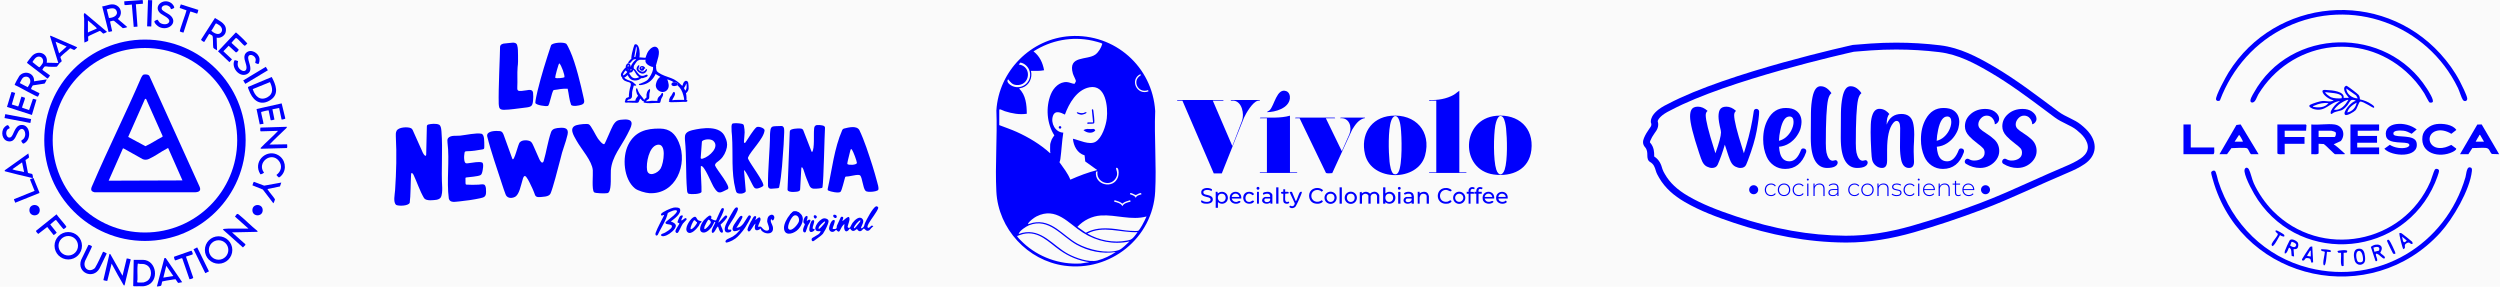 <?xml version="1.0" encoding="UTF-8"?>
<svg id="Layer_1" xmlns="http://www.w3.org/2000/svg" version="1.1" viewBox="0 0 336 38.508">
  <!-- Generator: Adobe Illustrator 29.0.0, SVG Export Plug-In . SVG Version: 2.1.0 Build 186)  -->
  <defs>
    <style>
      .st0 {
        fill: #0000fd;
      }

      .st1 {
        fill: #fafafa;
      }
    </style>
  </defs>
  <rect class="st1" x="-26.938" y="-318.462" width="390" height="844"/>
  <g>
    <g>
      <path class="st0" d="M11.017,33.029c0,1.018-.826,1.844-1.844,1.844s-1.844-.826-1.844-1.844.826-1.844,1.844-1.844,1.844.826,1.844,1.844ZM10.483,33.029c0-.723-.586-1.31-1.31-1.31s-1.31.586-1.31,1.31.586,1.31,1.31,1.31,1.31-.586,1.31-1.31Z"/>
      <path class="st0" d="M17.97,34.922h1.213c1.9,0,2.306,2.969.444,3.484-.383.106-.582.068-.949.062-.196-.003-.517.034-.689.002-.041-.008-.073-.013-.086-.06l.068-3.487ZM18.495,37.963c.105.033.635,0,.796,0,.072,0,.385-.139.464-.187.723-.441.72-1.711-.023-2.136-.364-.208-.593-.159-.984-.174-.087-.003-.22-.097-.236.017-.091.673-.013,1.418-.034,2.102-.003.083-.096.344.017.379Z"/>
      <path class="st0" d="M17.03,34.742c.032-.031.539.093.543.129l-.834,3.49-.109-.017c-.572-.95-1.101-1.936-1.628-2.914l-.58,2.315c-.032.031-.494-.063-.527-.106l.818-3.512.109.017,1.646,2.914.562-2.315Z"/>
      <g>
        <path class="st0" d="M31.224,33.599c0,1.019-.826,1.844-1.844,1.844s-1.844-.826-1.844-1.844.826-1.844,1.844-1.844,1.844.826,1.844,1.844ZM30.687,33.598c0-.723-.586-1.309-1.309-1.309s-1.309.586-1.309,1.309.586,1.309,1.309,1.309,1.309-.586,1.309-1.309Z"/>
        <path class="st0" d="M34.621,31.158l-3.439.073,1.793,1.593v.107s-.325.325-.325.325l-2.698-2.406c.053-.065.118-.082.198-.091.634-.073,1.565-.018,2.243-.037.332-.009.665.01.997.001l-1.81-1.611c.216-.237.219-.515.543-.253.84.68,1.611,1.497,2.463,2.17l.034.129Z"/>
      </g>
      <path class="st0" d="M22.27,34.677l2.215,3.249c-.108-.004-.474.122-.545.09-.066-.03-.313-.48-.349-.489-.201.01-.398.054-.596.085-.154.024-1.132.177-1.18.213-.06.045-.087.491-.17.572-.048.047-.538.128-.561.108l1.009-3.815.178-.013ZM23.291,37.094l-.941-1.375-.398,1.592,1.339-.217Z"/>
      <path class="st0" d="M13.847,33.839c.048-.034.498.2.5.232l-.967,1.998c-.845,1.553-3.104.577-2.475-1.135l.984-2.022c.059-.037.453.135.468.189.03.104-.804,1.677-.908,1.942-.393.996.533,1.679,1.309.983.42-.694.738-1.454,1.09-2.187Z"/>
      <g>
        <path class="st0" d="M36.214,19.431l2.373-.038c.014.102.061.47-.044.504l-3.489.097-.03-.104c.755-.792,1.601-1.502,2.348-2.304l-2.33.067c-.105-.035-.058-.402-.043-.504l3.551-.108-.018.13c-.77.755-1.575,1.479-2.318,2.26Z"/>
        <path class="st0" d="M37.845,16.062l-.329-1.554-.904.182.274,1.376c-.103.025-.448.157-.511.071l-.271-1.304c-.035-.036-.95.185-.993.213-.075.05.317,1.396.305,1.596l-.505.07-.433-2.056,3.376-.761.491,2.01c.006.11-.477.178-.503.157Z"/>
      </g>
      <path class="st0" d="M4.432,23.919c-.038-.009-.098.003-.152-.009-1.214-.274-2.431-.583-3.632-.894l-.018-.123,3.187-2.268c-.012.16.119.405.067.555-.022.064-.382.259-.46.32l.327,1.706c.061.117.501.1.59.206.048.058.106.423.091.506.023.006.051,0,.072.018l.791,1.928-.01.082-3.242,1.302c-.002-.101-.216-.427-.147-.488l2.753-1.105-.61-1.509c-.007-.119.35-.131.393-.228ZM3.238,23.123l-.271-1.302-1.285.905c.005.053.053.057.092.071.435.153,1.013.192,1.464.327Z"/>
      <path class="st0" d="M6.35,30.507l-1.212.934c-.027,0-.359-.353-.29-.427l2.749-2.208c.136.241,1.325,1.548,1.325,1.684,0,.046-.313.296-.352.302-.105.016-.872-1.044-1.004-1.192-.02-.021-.045-.035-.075-.035-.065,0-.637.518-.739.604l.864,1.085c.01.053-.363.345-.409.336l-.856-1.083Z"/>
      <g>
        <path class="st0" d="M34.988,23.407c-.015-.01-.15-.279-.168-.321-.659-1.596,1.121-3.098,2.589-2.227.932.553,1.18,1.841.468,2.679-.066.078-.306.331-.408.305-.04-.01-.319-.294-.312-.335.621-.454.828-1.221.338-1.866-1.027-1.351-3.042.216-2.006,1.569-.086.075-.406.256-.501.196Z"/>
        <path class="st0" d="M37.806,24.535l-.181.524-1.665.345c-.016.055.018.061.036.09.268.431.683.845.957,1.284.015.051-.177.543-.215.543l-1.411-1.846-1.397-.564c.015-.084.13-.466.2-.476l1.376.517,2.299-.416Z"/>
      </g>
      <path class="st0" d="M24.992,34.488l.972,2.814c.06.137-.476.244-.499.224l-.961-2.785-.042-.033c-.11-.037-.755.289-.932.29-.027-.006-.224-.482-.106-.503l2.281-.797c.099-.006.226.444.213.466-.042.07-.792.275-.926.325Z"/>
      <rect class="st0" x="26.771" y="33.189" width=".552" height="3.586" transform="translate(-12.649 15.501) rotate(-26.151)"/>
      <g>
        <g>
          <path class="st0" d="M29.119,5.062l.053,1.701c-.12-.088-.465-.229-.508-.36-.068-.278.009-1.448-.125-1.613-.026-.032-.407-.251-.431-.233l-.658,1.082c-.036.025-.429-.214-.431-.305l1.868-2.912c.738.459,1.667.816,1.446,1.882-.103.498-.725.888-1.214.758ZM29.015,3.148c-.055.032-.503.879-.613.991.307.272.882.632,1.257.286.323-.299.182-.745-.123-.992-.065-.053-.471-.314-.52-.285Z"/>
          <path class="st0" d="M31.678,4.378c.036-.01.052-.001.082.013.022.01.309.277.363.326.386.351.776.725,1.119,1.118-.082.073-.267.336-.37.309-.27-.155-.885-.952-1.113-1.029-.081-.027-.141.068-.198.128-.06.063-.455.486-.449.52l.941.871c.123.104-.263.435-.339.415l-.98-.898-.71.739,1.155,1.091-.341.374-1.536-1.461,2.376-2.516Z"/>
        </g>
        <g>
          <path class="st0" d="M31.513,8.108c.079-.05.389.066.487.102-.03.177-.073.301-.057.49.07.812,1.285,1.283,1.184.264-.058-.58-.573-1.325-.058-1.852.611-.626,1.725-.002,1.806.793.013.132-.01.71-.191.7-.051-.003-.373-.122-.385-.162-.012-.038.087-.302.067-.463-.078-.614-1.065-.889-1.01-.149.048.651.76,1.717-.204,2.149-1.014.455-2.114-.93-1.637-1.872Z"/>
          <g>
            <path class="st0" d="M33.323,11.69l3.195-1.342c.546,1.02,1.05,2.282-.14,3.075-1.181.788-2.18.29-2.74-.881-.055-.115-.355-.789-.315-.852ZM36.284,11.035l-2.315.94c.283.921.974,1.647,1.979,1.092.849-.469.689-1.286.335-2.032Z"/>
            <rect class="st0" x="32.574" y="9.856" width="3.542" height=".54" transform="translate(-.304 19.158) rotate(-31.038)"/>
          </g>
        </g>
      </g>
      <g>
        <g>
          <path class="st0" d="M14.788,2.894l.286,1.299-.454.101-.034-.026-.851-3.403c.686-.081,1.278-.502,1.952-.125.695.389.749,1.305.148,1.807l1.266,1.085c-.013.056-.498.157-.589.158l-1.186-.989c-.166-.068-.369.067-.539.092ZM14.643,2.417c.518-.008,1.301-.318,1.018-.963-.234-.534-.884-.306-1.31-.192l.292,1.155Z"/>
          <path class="st0" d="M11.346,5.714c-.085-1.06-.012-2.138-.035-3.205-.003-.145-.143-.743.089-.742l2.985,2.517c0,.031-.449.235-.489.235-.095-.002-.357-.37-.502-.362-.187.115-1.501.646-1.536.748-.047.137.043.483-.023.592-.014.023-.469.234-.489.217ZM11.817,2.746v1.629c.118-.112,1.195-.495,1.195-.561,0-.091-1.061-.925-1.195-1.067Z"/>
        </g>
        <path class="st0" d="M23.394,1.076c-.008.013-.252.123-.283.133-.203.061-.127-.029-.204-.16-.335-.569-1.316-.385-1.164.186.064.24.86.594,1.094.788,1.19.981-.193,2.209-1.428,1.609-.217-.105-.71-.529-.655-.791.005-.021.368-.198.39-.2.057-.005.221.309.32.393.284.242.928.34,1.191.034.456-.53-.721-.973-1.026-1.213-1.187-.933.298-2.228,1.399-1.435.137.099.474.484.366.655Z"/>
        <path class="st0" d="M26.658,1.334c.018.02-.125.496-.166.504-.145-.021-.849-.328-.922-.273l-.904,2.807c-.031.027-.464-.105-.49-.142-.086-.122.84-2.497.891-2.84l-.902-.314c-.039-.055.103-.408.14-.488l2.354.745Z"/>
        <path class="st0" d="M19.16,0c.071.157.033.335.042.502l-.941.072.218,3.004-.507.036-.253-3.004c-.323.031-.648.087-.973.069-.05-.163-.043-.334-.04-.503l2.456-.176Z"/>
        <rect class="st0" x="18.348" y="1.505" width="3.529" height=".561" transform="translate(17.65 21.826) rotate(-88.068)"/>
      </g>
      <circle class="st0" cx="4.647" cy="28.247" r=".695"/>
      <circle class="st0" cx="34.613" cy="28.247" r=".693"/>
      <g>
        <path class="st0" d="M33.015,18.85c0,7.473-6.059,13.532-13.533,13.532s-13.533-6.058-13.533-13.532,6.059-13.532,13.533-13.532,13.533,6.058,13.533,13.532ZM31.88,18.85c0-6.847-5.551-12.398-12.399-12.398s-12.399,5.551-12.399,12.398,5.551,12.398,12.399,12.398,12.399-5.551,12.399-12.398Z"/>
        <path class="st0" d="M19.299,10.028c.206-.061.69-.038.791.207l6.73,14.843c.228.525-.03.726-.541.761h-13.577c-.726-.151-.396-.663-.204-1.112,2.06-4.805,4.412-9.493,6.479-14.297.038-.109.216-.371.321-.403ZM19.63,13.284l-.143.017-2.244,5.063.007.049,2.297,1.235c.773-.352,1.48-.845,2.235-1.236l.091-.089-2.244-5.038ZM22.603,19.902c-.066-.004-.115.039-.168.067-.79.41-1.647,1.052-2.436,1.401-.261.115-.524.129-.794.031l-2.576-1.442-.105-.018-1.92,4.342,9.918-.036-1.919-4.343Z"/>
      </g>
      <g>
        <path class="st0" d="M2.042,12.483l-.454,1.556.855.273c.076-.059.332-1.082.425-1.278.022-.046-.016-.049.055-.04.03.004.385.123.402.135.029.02.023.026.025.058.013.198-.428,1.234-.387,1.287l.945.319.506-1.479c.073-.093.367.091.488.074l-.615,2.062-3.35-1.084.602-1.99c.178-.028.329.095.503.107Z"/>
        <path class="st0" d="M2.832,16.799c1.171-.111,1.42,1.657.623,2.325-.374.313-.397.177-.612-.187.094-.129.264-.184.374-.34.5-.709-.156-1.848-.747-.928-.266.414-.451,1.244-1.028,1.325-.952.133-1.367-.893-1.01-1.662.082-.177.44-.559.644-.502.069.019.253.353.227.394-.028.044-.18.082-.236.127-.461.369-.182,1.335.345,1.105.453-.197.503-1.571,1.419-1.658Z"/>
        <rect class="st0" x="2.127" y="14.166" width=".535" height="3.537" transform="translate(-13.706 15.295) rotate(-79.178)"/>
        <g>
          <path class="st0" d="M4.577,10.926l1.701-.253c.023.021-.232.53-.29.56l-1.536.238c-.101.006-.299.462-.271.502l1.117.549c.028.039-.176.465-.202.471-.181.039-2.733-1.443-3.129-1.581-.012-.075.544-1.102.636-1.209.695-.818,2.06-.403,1.973.724ZM3.337,10.319c-.376.079-.506.557-.674.843l1.061.558c.033-.008.305-.512.323-.583.122-.5-.17-.93-.709-.817Z"/>
          <path class="st0" d="M5.704,9.401l1.008.73c.027.04-.28.441-.338.43l-2.684-2.06c-.043-.03-.064-.066-.05-.12.014-.051.57-.755.648-.839.839-.905,2.235-.362,1.99.886l1.556.036-1.109-3.602.059-.073,3.583,1.558c.012.056-.334.363-.386.373-.064.013-.497-.256-.556-.23-.375.358-.807.669-1.177,1.031-.044.043-.121.098-.124.162-.006.113.199.463.16.564-.015.038-.227.182-.289.251-.073.082-.29.427-.343.453-.09.044-.899.023-1.07.019-.167-.004-.4-.083-.571-.031-.059.018-.344.399-.309.459ZM8.957,6.257l-1.484-.652.471,1.556,1.013-.904ZM5.183,7.605c-.389.024-.63.436-.821.729.121.093.847.711.92.711.075,0,.406-.445.447-.532.199-.421-.051-.938-.546-.908Z"/>
        </g>
      </g>
    </g>
    <g>
      <circle class="st0" cx="169.074" cy="25.308" r=".193"/>
      <path class="st0" d="M179.439,15.892h-1.248l2.151,4.429,1.024-2.31c.383-.965-.042-2.231-1.238-2.119-.003-.028.057-.086.065-.086h3.249c.021.133-.036.067-.105.086-.779.213-1.201.888-1.607,1.535l-2.676,5.839c-.183.014-.753.085-.856-.048l-3.533-7.327h-.602c-.003-.028.057-.086.065-.086h5.25c.007,0,.068.058.065.086Z"/>
      <g>
        <path class="st0" d="M164.422,13.441v.086h-1.42l2.624,6.105,1.304-3.406c.322-.895.005-2.557-1.109-2.7-.114-.015-.439.071-.409-.086h3.916c.033.141-.183.072-.302.106-.695.197-1.537,1.627-1.826,2.26l-2.991,7.502-1.081-.006-4.212-9.777h-.667c-.007,0-.068-.058-.065-.086h6.239Z"/>
        <g>
          <path class="st0" d="M173.372,15.548v7.61h.99c.003.028-.057.086-.065.086h-4.97v-.086h.947v-7.267h-.947l.064-.086c1.33-.025,2.689.108,3.981-.258Z"/>
          <path class="st0" d="M170.274,15.074c.082-.124.259-.155.365-.258.634-.608.958-3.031,2.229-2.57.394.143.538.607.493.99-.155,1.318-1.965,1.836-3.087,1.838Z"/>
        </g>
      </g>
      <path class="st0" d="M196.134,12.194v10.964h.947v.086h-4.97c-.008,0-.068-.058-.065-.086h.99v-9.631h-.925c-.007,0-.068-.058-.065-.086,1.172.045,2.363-.135,3.385-.724l.703-.523Z"/>
      <path class="st0" d="M201.117,15.561c2.926-.257,5.051,1.602,4.698,4.609-.31,2.643-2.621,3.615-5.05,3.284-4.58-.624-4.427-7.473.351-7.893ZM201.972,15.734c-.615-.595-.941.762-1.006,1.137-.231,1.333-.277,4.651.129,5.909.283.878.854.879,1.137,0,.407-1.262.329-4.174.184-5.534-.039-.37-.18-1.256-.444-1.512Z"/>
      <path class="st0" d="M186.96,15.561c3.279-.29,5.445,2.099,4.566,5.337-.957,3.528-7.172,3.559-8.065-.147-.628-2.604.751-4.947,3.499-5.19ZM187.513,15.603c-.278.016-.453.395-.535.621-.436,1.203-.358,4.173-.225,5.494.037.369.2,1.555.6,1.679.297.092.46-.021.597-.268.555-.999.453-4.833.303-6.049-.047-.382-.21-1.507-.741-1.477Z"/>
      <path class="st0" d="M182.752,25.846l.258-.065.021.215c.375-.308.766-.287,1.113.04.253-.298.746-.371,1.04-.085.06.059.192.256.192.324v1.096h-.301v-1.053c0-.021-.118-.209-.155-.232-.148-.095-.448-.055-.575.063-.026.024-.131.2-.131.213v1.01h-.301v-1.053c0-.182-.285-.293-.451-.282-.15.01-.409.178-.409.325v1.01h-.301v-1.526Z"/>
      <path class="st0" d="M186.194,25.179v.817c.701-.602,1.649.12,1.256.976-.211.459-.92.556-1.256.185v.215s-.302,0-.302,0v-2.193h.301ZM186.57,26.049c-.576.118-.49,1.148.186,1.089.719-.063.616-1.252-.186-1.089Z"/>
      <path class="st0" d="M163.389,25.781h.258s0,.215,0,.215c.159-.053.233-.173.419-.204.562-.094.995.304.958.87-.045.674-.866.965-1.334.495v.774h-.301v-2.15ZM164.066,26.049c-.584.106-.496,1.148.186,1.088.694-.061.639-1.239-.186-1.088Z"/>
      <path class="st0" d="M162.829,25.695c-.279-.276-1.319-.249-1.054.301.14.29,1.205.112,1.228.797.02.579-.713.634-1.132.569-.247-.038-.626-.185-.355-.462.233.314,1.349.369,1.165-.175-.113-.336-1.11-.187-1.219-.717-.164-.797.931-.895,1.435-.572l-.068.26Z"/>
      <path class="st0" d="M176.227,25.581c.413-.412,1.181-.432,1.6-.016l-.173.208c-.449-.453-1.316-.255-1.4.415-.105.836.781,1.206,1.393.714l.153.153c-.215.408-.969.388-1.326.205-.591-.303-.712-1.215-.247-1.679Z"/>
      <path class="st0" d="M194.144,25.276c.11-.015.222-.02.333-.01.162.014.77.204.581.408-.13.14-.433-.143-.669-.152-1.159-.046-1.164,1.774.128,1.588.242-.035.394-.327.544-.105.106.157-.288.334-.422.356-1.708.29-1.837-1.905-.495-2.085Z"/>
      <path class="st0" d="M202.632,26.684h-1.248c.057.501.69.581,1.011.259l.132.214c-.423.433-1.355.236-1.44-.412-.164-1.244,1.676-1.303,1.545-.061ZM202.373,26.469c-.067-.584-.951-.594-.99,0h.99Z"/>
      <path class="st0" d="M200.824,26.684h-1.291c.085.313.311.474.639.444.262-.024.39-.264.565.007-.401.438-1.36.28-1.459-.347-.206-1.294,1.641-1.368,1.546-.105ZM200.566,26.469c-.119-.597-.914-.597-1.033,0h1.033Z"/>
      <path class="st0" d="M166.831,26.684h-1.291c.074.296.31.47.618.458.257-.011.406-.294.586-.006-.425.459-1.369.267-1.458-.391-.172-1.261,1.654-1.293,1.545-.061ZM166.573,26.469c-.11-.596-.92-.597-1.033,0h1.033Z"/>
      <path class="st0" d="M190.024,27.372h-.301s0-.172,0-.172c-.396.343-1.219.226-1.064-.441.026-.113.257-.29.354-.29h.71c.011-.391-.229-.474-.577-.426-.211.029-.386.267-.452-.064.289-.276,1.04-.295,1.239.087.02.038.091.27.091.296v1.01ZM189.723,26.684h-.624c-.15,0-.294.331-.054.441.31.143.757-.06.678-.441Z"/>
      <path class="st0" d="M171.005,27.372h-.258s0-.172,0-.172c-.364.362-1.328.173-1.078-.455.045-.114.261-.276.369-.276h.667c.055-.571-.562-.475-.92-.298-.263-.371.52-.421.76-.38.192.033.462.24.462.441v1.139ZM170.704,26.684h-.624c-.178,0-.298.493.216.477.289-.009.472-.173.408-.477Z"/>
      <path class="st0" d="M182.365,26.582c0,.453-.367.82-.82.82s-.82-.367-.82-.82.367-.82.82-.82.82.367.82.82ZM181.406,26.049c-.589.121-.49,1.148.186,1.089.708-.062.62-1.254-.186-1.089Z"/>
      <path class="st0" d="M179.649,26.581c0,.452-.367.819-.819.819s-.819-.367-.819-.819.367-.819.819-.819.819.367.819.819ZM178.696,26.049c-.622.113-.484,1.147.186,1.088.682-.06.646-1.24-.186-1.088Z"/>
      <path class="st0" d="M196.938,26.583c0,.452-.367.819-.819.819s-.819-.367-.819-.819.367-.819.819-.819.819.367.819.819ZM196.667,26.584c0-.303-.245-.548-.548-.548s-.548.245-.548.548.245.548.548.548.548-.245.548-.548Z"/>
      <path class="st0" d="M174.147,27.028c.027.021.079-.07.094-.099.13-.242.324-.929.462-1.086.07-.079.163-.065.261-.062.008.06-.003.115-.02.173-.078.266-.656,1.57-.804,1.776-.173.241-.527.325-.784.153-.122-.082-.041-.178.043-.25.315.189.584.043.611-.316l-.679-1.472c.004-.073.266-.103.322-.021l.495,1.204Z"/>
      <path class="st0" d="M190.54,25.781h.258s0,.215,0,.215c.286-.244.847-.336,1.094.003.041.056.153.312.153.363v1.01h-.301v-1.01c0-.321-.57-.437-.794-.191-.039.043-.153.32-.153.363v.838h-.258v-1.591Z"/>
      <path class="st0" d="M198.415,26.039h-.258s0-.258,0-.258h.259c-.058-.54.4-.803.859-.538l-.109.19c-.342-.108-.5-.024-.449.349h.431s0,.258,0,.258h-.431s0,1.333,0,1.333h-.301v-1.333Z"/>
      <path class="st0" d="M167.723,25.791c.288-.049.693.021.82.313l-.185.14c-.951-.854-1.401.98-.406.894.27-.023.374-.338.6-.087-.054.154-.233.27-.385.302-1.275.269-1.416-1.396-.444-1.561Z"/>
      <path class="st0" d="M197.382,26.039h-.258s0-.258,0-.258h.259c-.104-.496.376-.794.799-.56l-.026.217c-.326-.118-.544-.025-.516.344l.433.019.04.239h-.474v1.333h-.258v-1.333Z"/>
      <path class="st0" d="M172.726,25.437v.344c.2.015.56-.095.455.218l-.455.04c.054.376-.226,1.347.475,1.05l.082.171c-.18.196-.639.157-.765-.087-.111-.215-.007-1.095-.048-1.134-.42.071-.42-.328,0-.258v-.344s.258,0,.258,0Z"/>
      <rect class="st0" x="180.041" y="25.179" width=".301" height="2.193"/>
      <rect class="st0" x="171.521" y="25.179" width=".301" height="2.193"/>
      <path class="st0" d="M188.217,27.372h-.301v-1.526c0-.088.301-.088.301,0v1.526Z"/>
      <rect class="st0" x="168.94" y="25.781" width=".258" height="1.591"/>
      <circle class="st0" cx="188.066" cy="25.308" r=".188"/>
      <path class="st0" d="M145.618,17.483c.378-.209.618-.148,1.006-.134.21.008.453-.14.582.192-.399.468-1.181.333-1.589-.058Z"/>
      <path class="st0" d="M146.909,16.451l-.167-1.692c.159-.184.181-.023.205.127.044.272.183,1.426.126,1.621-.065.221-.671.054-.868.156-.117-.03-.065-.211-.006-.211h.71Z"/>
      <path class="st0" d="M146.005,15.075c.167.164-.534.343-.626.345-.169.003-.736-.121-.643-.345.307.074.516.178.85.119.143-.025.261-.144.419-.119Z"/>
      <circle class="st0" cx="142.466" cy="17.12" r=".17"/>
      <path class="st0" d="M143.845,4.854c5.98-.372,11.046,4.114,11.413,10.068-.145,3.569.188,7.284-.002,10.837-.334,6.234-6.03,10.799-12.192,9.948-4.951-.683-8.893-4.943-9.152-9.946-.185-3.583.142-7.324.002-10.923.322-5.278,4.631-9.655,9.93-9.985ZM141.143,20.471c-.022-.329,0-.698,0-1.032,0-.123.148-.565.207-.696.09-.2.236-.367.353-.55-1.019-1.584-1.181-3.797-.464-5.537.357-.867,1.152-1.69,2.162-1.622.35.024.677.216,1.012.238.022-.014.198-.342.196-.371-.015-.163-.338-.75-.412-1.006-.715-2.492,1.927-1.76,3.027-2.566.398-.291.777-.905.904-1.38.012-.046.036-.055-.012-.096-.121-.103-1.077-.341-1.293-.388-2.745-.601-5.566-.062-7.918,1.442.822.636,1.24,1.526,1.42,2.536-.581.12-1.174.082-1.764.087.228.932-.221,1.91-1.133,2.243-.082.03-.46.092-.458.143.906.841,1.024,2.201,1.031,3.375-1.006.149-1.992-.039-2.949-.342-.152-.048-.54-.247-.653-.253-.037-.002-.099.032-.099.058v2.064c.784.306,1.584.569,2.353.917,1.596.723,3.171,1.667,4.468,2.845.141.005.023-.083.021-.107ZM135.464,10.689c-.255.337.292.74.572.868,1.423.648,2.882-.751,2.275-2.187-.194-.459-.673-.902-1.184-.955l-.201.253c1.856.235,1.514,2.959-.366,2.752-.518-.057-.699-.33-.998-.677-.026-.03.002-.081-.098-.054ZM153.276,9.958c-1.508.719-.481,2.922,1.076,2.321l-.045-.171c-1.338.511-2.235-1.275-.991-1.983l-.041-.167ZM144.198,18.644c.845.185,2.205.885,3.026.422.884-.498,1.422-2.207,1.53-3.158.172-1.51-.12-4.598-2.327-4.174-1.711.329-2.753,2.163-3.304,3.665-.564-.281-1.333-.635-1.613.193-.324.957.318,2.202,1.397,2.235-.189,1.171-.231,2.367-.393,3.541-.021.152-.063.295-.122.436.532.751,1.118,1.478,1.462,2.343,1.17-.517,2.368-.98,3.614-1.29l-1.614-1.16-.085-.818c-.989-.293-1.481-1.265-1.571-2.235ZM147.301,23.078c-.253,1.814,2.385,2.421,2.965.706.101-.298.142-.931-.066-1.184-.066-.08-.249-.08-.201.07.178.554.24.934-.147,1.43-.834,1.072-2.592.277-2.342-1.071l-.209.048ZM153.406,26.124l-.019-.13c-.125-.175-.632.212-.733.215-.119.004-.611-.34-.748-.252l-.05.142c.304.121.636.173.798.498.108-.346.45-.376.753-.474ZM151.9,26.899c-.362.123-.771.198-1.054.471-.283-.273-.692-.348-1.054-.471l-.044.215c.408.094.899.197,1.097.601.196-.4.69-.517,1.097-.601l-.044-.215ZM151.814,32.446c-2.174.483-4.421,0-6.279-1.186-1.955-1.247-3.572-3.509-6.229-2.175-.302.152-1.011.67-1.132.976-.022.057.005.075.061.061.186-.044.382-.141.591-.183,2.554-.52,4.011,1.731,5.987,2.816,1.46.801,3.909,1.394,5.528.866.479-.156,1.08-.846,1.471-1.174ZM154.095,29.092c-2.03.562-4.084-.261-6.133-.131-1.201.076-2.35.653-3.16,1.528l1.139.794c1.089-.595,2.269-.656,3.486-.557.831.068,1.663.258,2.496.3.24.012.825.04,1.031,0,.138-.027.456-.592.546-.744.225-.383.406-.789.595-1.189ZM149.964,33.865c-1.809.295-3.689-.098-5.278-.982-2.036-1.133-3.717-3.67-6.382-2.608-.398.159-1.236.707-1.377,1.118-.037.107.04.039.074.03.132-.033.257-.095.39-.126,2.643-.613,4.118,1.739,6.176,2.833,1.041.553,2.784,1.174,3.945.874.825-.213,1.76-.655,2.453-1.139ZM152.89,31.199c-2.246.11-4.637-.942-6.755.193,1.556.908,3.512,1.29,5.293.947.514-.099.611-.109.968-.495.174-.188.337-.44.494-.645ZM146.392,35.241c-1.443-.211-2.744-.767-3.929-1.599-1.525-1.071-2.869-2.678-4.962-2.19-.27.063-.527.18-.79.264-.018.065.017.071.042.108.154.224.543.599.753.796,2.058,1.941,4.908,2.964,7.746,2.793l1.14-.171Z"/>
    </g>
    <g>
      <g>
        <g>
          <path class="st0" d="M73.761,26.257c-.253.159-.631.184-.937.21-.357.023-.749.104-.91-.245-.113-.272-.2-.584-.339-.853-.265-.53-.502-1.155-.87-1.618-.29-.279-.399.151-.477.44-.216.665-.426,2.003-1.043,2.284-.498.24-1.097.161-1.265-.436-.136-.347-.299-.84-.426-1.228-.686-2.161-1.48-4.312-2.019-6.509-.103-.751,1.23-.732,1.687-.683.344.029.463.303.562.591.342.943.92,2.554,1.121,3.096.236.665.791-2.068,1.034-2.187.294-.352,1.136-.318,1.456-.086.208.169.28.421.4.659.228.5.502,1.164.721,1.633.099.235.399.821.609.352.38-1.299.56-2.671,1.011-3.953.186-.465.71-.513,1.171-.541.713-.057,1.22.086,1.033.917-.245,1.11-.719,2.136-.951,3.246-.38,1.471-1.002,3.87-1.322,4.628-.052.117-.112.198-.234.277l-.011.007Z"/>
          <path class="st0" d="M53.25,27.543c-.447-.349-.181-1.44-.15-1.983.16-2.409.229-4.842.099-7.242-.013-.237-.016-.506.094-.715.232-.536,1.539-.592,1.971-.362.208.138.248.376.36.593.242.54.611,1.363.921,2.055.202.387.261.765.574,1.029.117.082.165-.051.161-.156.022-.804.068-3.122.09-3.78.009-.121.046-.193.177-.244.375-.099,1.119-.172,1.489.033.259.181.267.618.298.919.193,2.435-.054,5.097.1,7.549.009.404-.01.971-.201,1.304-.268.374-.895.344-1.323.371-.343.019-.786-.046-.947-.34-.547-.929-.927-2.113-1.39-3.094-.164-.294-.322-.301-.324-.026-.059.878-.055,2.985-.182,3.803-.203.436-1.441.455-1.806.293l-.011-.007Z"/>
          <path class="st0" d="M85.34,25.324c-1.524-1.244-1.744-4.16-.91-5.849.881-1.785,2.411-2.229,4.299-2.193,1.312.025,2.018.701,2.504,1.845,1.252,2.946-.4,7.037-3.97,6.835-.495-.028-1.542-.326-1.924-.638ZM88.328,19.464c-1.115.254-1.514,2.47-1.36,3.407.154.939,1.427.466,1.832-.241s.841-3.466-.473-3.166Z"/>
          <path class="st0" d="M76.296,11.924c-.636-.031-1.265.08-1.891.179-.276.296-.527,2.05-.772,2.134-.266.091-1.593-.106-1.683-.402-.042-.139.239-1.383.299-1.635.497-2.06,1.147-4.1,1.81-6.109.204-.393,1.753-.465,2.057-.199.103.09.44.816.524,1.002.735,1.638,1.409,4.463,1.801,6.263.094.43.193.76-.312.928-.316.105-1.104.26-1.366.024-.264-.688-.303-1.463-.468-2.184ZM75.85,10.388c.119-.191-.416-1.68-.68-1.877-.1,0-.576,1.798-.55,1.912.046.196,1.192.025,1.23-.035Z"/>
          <path class="st0" d="M71.637,13.579c-.07.632-.22.782-.878.863-.579.082-1.121.138-1.717.215-.433.051-.871.097-1.288.101-.136,0-.282-.007-.407-.057-.296-.118-.29-.441-.32-.759-.056-2.029.178-6.582.181-7.65.022-.328.386-.456.687-.455.301-.021.655-.084.961-.098.297-.024.555.035.646.313.138.448.104.928.12,1.393.003.54.021,1.056-.055,1.577-.073.891.007,1.795-.042,2.685.001.156-.033.345.093.453.177.134.701.044,1.126-.022.424-.078.824-.133.9.324.036.359.035.747-.004,1.102l-.002.014Z"/>
          <path class="st0" d="M81.228,19.356c.114-.079.941-2.143,1.171-2.52.412-.674.679-.735,1.482-.775,1.632-.081.9,1.069.435,1.997-.783,1.565-2.074,2.981-2.215,4.818-.05.66.106,2.47-.271,2.942-.071.089-.082.117-.207.14-.275.051-1.634.044-1.786-.125-.323-.361-.117-2.349-.165-2.961-.099-1.253-1.548-2.822-2.189-3.976-.375-.675-1.11-1.767.03-2.083.334-.093,1.343-.231,1.633-.101.283.127.938,1.513,1.18,1.86.118.17.687.933.902.784Z"/>
          <path class="st0" d="M110.443,25.268c-.176.05-.53.078-.751.09-.496.044-.782-.056-.953-.528-.229-.543-.459-1.085-.625-1.647-.047-.137-.202-.74-.373-.7-.056.042-.051.293-.068.531-.01.19-.021.381-.032.571-.037.67-.079,1.436-.101,1.822.012.293-.317.351-.551.367-.366.026-.778.073-1.066-.125-.073-.061-.081-.12-.078-.199.033-1.059.243-6.265.296-7.67,0-.12.012-.243.123-.316.03-.019.06-.04.093-.053.267-.106.568-.127.853-.145.3-.004.644-.037.757.263.23.58.859,2.217,1.086,2.792.02.041.046.116.089.113.369-.426.189-2.419.271-3.08.017-.447.209-.596.688-.549.298.029.751.039.779.35-.069.99-.178,7.028-.334,7.992-.009.059-.028.092-.097.118l-.008.003Z"/>
          <path class="st0" d="M65.022,20.019c-.045.037-.123.052-.186.064-.69.125-1.383.236-2.085.243-.069,0-.151.003-.208.03-.061.027-.091.085-.109.168-.026.124-.046.285-.054.454-.011.297-.006.869.247.964.083.025.162.01.253.003.308-.03.813-.115,1.079-.145.25-.022.69-.055.87.059.217.193.056.98-.009,1.257-.053.172-.088.322-.233.414-.336.198-1.538.259-1.903.318-.068.008-.123.026-.125.1-.012.11.005.418.008.639,0,.083.004.198.093.225.547.036,1.109.038,1.66.006.428-.036.713-.119.865.092.143.219.144.578.142.858.007.636-.215.758-.786.876-.824.181-1.959.348-2.803.427-.482.021-1.259.256-1.416-.379-.322-2.374.128-5.118-.178-7.527-.027-.193-.037-.45.078-.601.36-.432,1.118-.275,1.624-.334.763-.081,2.165-.399,2.845-.259.46.104.383,1.126.399,1.552-.014.15.025.41-.059.489l-.008.007Z"/>
          <path class="st0" d="M97.813,25.423c-.897.407-1.201.83-1.82-.182-.272-.316-1.381-3.227-1.802-2.901-.045.683.129,2.741.091,3.456-.114.31-1.359.338-1.7.252-.2-.051-.23-.303-.245-.492-.189-2.251-.055-4.514-.279-6.757-.009-.15-.014-.296,0-.447.012-.525.514-.741.954-.849,1.356-.323,3.817-.703,4.452.933.213.43.32.889.225,1.372-.119.617-.439,1.247-.911,1.661-.211.217-.719.447-.674.773.198.549,2.165,2.814,1.719,3.176l-.009.007ZM95.878,18.942c-.311-.292-1.112-.279-1.49.005-.037.041-.05.086-.055.138-.03.436-.125,1.509-.158,2.129,0,.17.181.136.297.097.928-.29,2.255-1.573,1.417-2.359l-.012-.011Z"/>
          <path class="st0" d="M118.038,25.51c-.047.077-.174.132-.346.18-.283.075-.679.109-.972.084-.168-.019-.305-.033-.412-.151-.335-.38-.408-1.749-.707-2.049-.048-.036-.112-.05-.176-.058-.476-.052-1.193.222-1.714.211-.07.009-.107.046-.13.108-.153.463-.406,1.704-.618,1.95-.232.209-1.331-.013-1.647-.179-.083-.048-.091-.119-.07-.231.589-2.634.865-5.401,1.945-7.882.049-.108.116-.178.225-.21.645-.16,1.691-.44,2.079.192.705,1.473,1.224,3.147,1.752,4.764.241.772.45,1.498.642,2.222.07.316.243.734.155,1.041l-.005.009ZM113.897,22.058c.194.156,1.186.134,1.276-.149-.022-.296-.483-1.529-.682-1.816-.189-.186-.211.221-.259.342-.087.321-.206.794-.278,1.13-.046.25-.096.402-.061.488l.004.005Z"/>
          <path class="st0" d="M100.039,19.207c.081.063.156-.063.2-.131.332-.51,1.019-1.618,1.399-1.951.217-.217,1.085.051,1.122.371-.059,1.094-1.899,2.818-2.225,3.67-.032.121.025.2.082.32.393.758,1.907,2.766,1.984,3.367.01.119-.044.162-.178.249-.291.154-.791.375-1.036.126-.275-.326-.731-1.443-1.126-2.054-.107-.158-.272-.392-.266-.26.028.349.2,2.326.233,2.723.004.051.003.091-.028.136-.235.275-.785.316-1.099.175-.173-.104-.174-.251-.247-.479-.601-2.323-.313-4.797-.472-7.175-.036-.38-.087-.917-.068-1.279.023-.364.06-.442.423-.452.318-.018.967.021,1.144.152.082.065.091.149.115.258.046.266.086.543.083.813-.003.407-.076.801-.089,1.204-.003.068.007.17.044.212l.006.007Z"/>
          <path class="st0" d="M104.702,25.21c-.055.071-.152.085-.238.093-.229.019-.559.045-.785.061-.263.033-.454-.114-.462-.392-.025-2.337.263-4.655.275-6.99.041-.338.005-.866.38-.98.233-.06.636-.041.941-.061.099-.005.202-.019.298.002.345.1.28.593.283.883-.02.54-.04,1.076-.074,1.616-.161,1.946-.207,3.879-.608,5.757l-.008.01Z"/>
        </g>
        <g>
          <g>
            <path class="st0" d="M107.463,28.625s-.365-.327-.885-.178l-.396.385c-.449.526-.823,1.283-.814,1.785.018,1.102,1.087.877,1.711.388.649-.506,1.259-1.793.384-2.38ZM107.369,29.763c-.101.37-1.014,1.494-1.394.994-.25-.327.41-1.675.761-1.794.474-.158.744.39.633.799Z"/>
            <path class="st0" d="M118.04,27.945c.022-.129-.189-.263-.299-.211-.455.184-1.26,1.745-1.487,2.249-.077.15-.072.355-.18.504-.088.137-.445.347-.322.029.135-.346.453-.801.137-1.112-.409-.433-1.031.191-1.307.551-.123.16-.213.408-.31.569-.034.057-.086.102-.155.105-.118.005-.21-.081-.188-.191.023-.144.116-.403.18-.619.058-.194.087-.328.052-.502-.014-.07-.045-.167-.13-.161-.186.023-.555.365-.737.515-.048.039-.097.061-.064-.042.04-.14.212-.422-.007-.491-.147-.038-.213.02-.28.181-.154.329-.308.659-.453.991-.051.118-.01.269-.075.38-.087.102-.309.105-.437.083-.112-.029-.071-.104-.024-.242.075-.205.205-.526.234-.737.024-.154-.018-.238-.144-.232-.319.023-.583.758-.616,1.09-.03.431.42.675.748.401.104-.091.173-.225.285-.099.144.172.287.287.429.015.136-.231.209-.448.371-.641.069-.088.17-.2.209-.197.015,0,.022.016.022.044,0,.037-.011.092-.018.134-.059.324.008.621.148.736.15.141.381-.035.504-.221.041-.048.061-.12.122-.106.042.017.08.118.149.188.167.197.402.156.583.009.064-.042.112-.101.178-.124.016-.003.03.005.042.016.056.049.145.241.317.265.201.036.35-.128.459-.271.238-.283.301.308.702.21.134-.028.236-.126.308-.215.014-.018.028-.035.04-.052.016-.021.03-.041.043-.057.003-.004.007-.009.011-.013.002-.003.004-.005.006-.006.098-.107.219-.201.288-.256v-.005c-.059-.04-.11-.071-.151-.085-.046-.015-.079-.003-.12.028-.114.088-.314.345-.474.25l-.005-.004c-.105-.156.069-.445.144-.595.276-.507,1.158-1.593,1.271-2.053ZM115.521,29.894c-.149.205-.337.438-.495.615-.048.049-.228.263-.256.13-.032-.239.729-1.114.866-1.01l.002.005c.014.093-.066.187-.117.261Z"/>
            <path class="st0" d="M109.115,32.05c.032-.049.082-.079.132-.11.183-.111.557-.325.737-.441.122-.074.2-.189.273-.312.016-.03.03-.059.031-.088-.007-.085-.197-.003-.322-.021-.256-.004-.439-.192-.384-.456.104-.486.457-.924.862-1.166.196-.139.42-.14.636-.058.427.172.272.474.151.807-.149.404-.401.878-.634,1.222-.253.278-.749.605-1.157.909-.06.04-.108.084-.178.088-.17-.006-.231-.245-.151-.368l.004-.006ZM110.896,29.775c-.057-.09-.445.291-.515.346-.161.153-.319.327-.37.547-.005.065.021.111.08.093.164-.092.437-.418.592-.59.079-.098.235-.274.214-.391l-.002-.005Z"/>
            <path class="st0" d="M108.421,29.678c.139-.004.179-.145.329-.158.446-.038-.08.605-.165.79-.082.18-.25.802-.301.868-.093.12-.286.047-.327-.078-.13-.394.239-.842.21-.968-.025-.109-.213-.113-.189-.389.072-.829.863-1.068.441-.064Z"/>
            <path class="st0" d="M109.174,29.614c.637-.216-.145.984.099,1.149.027.018.209-.079.213.096.003.163-.558.552-.695.151-.092-.268.157-1.32.384-1.397Z"/>
            <path class="st0" d="M112.01,28.911c.077-.129.464-.032.451.204-.024.419-.613.068-.451-.204Z"/>
            <path class="st0" d="M109.46,28.93c.161-.058.408.135.29.325-.238.383-.543-.234-.29-.325Z"/>
            <path class="st0" d="M117.082,30.672s-.007.009-.011.013c-.012.016-.026.036-.043.057-.012.016-.026.034-.04.052.026-.041.058-.083.094-.122Z"/>
            <path class="st0" d="M107.463,28.625l-1.176.388s-.084-.077-.104-.181l.396-.385c.52-.149.885.178.885.178Z"/>
          </g>
          <g>
            <path class="st0" d="M100.612,28.991c-.464.567-.788,1.628-1.647,1.613.101-.117.196-.262.275-.395.101-.17.586-.952.548-1.082-.042-.143-.149-.143-.269-.086-.147.07-.765.981-.877,1.175-.131.227-.335.673-.023.841.104.056.438-.042.568-.081.032-.01.31-.203.25-.051-.014.036-.471.511-.533.56-.253.199-.153.103-.401.295-.021.017-.269.133-.293.148-.045.027-.24.1-.285.137.06-.034-.561.205-.395.485.111.188.864-.238.877-.224.127-.068.203-.124.434-.268.3-.195.954-.929,1.295-1.456.144-.222.796-1.302.79-1.488-.004-.13-.214-.234-.313-.126Z"/>
            <path class="st0" d="M96.548,29.896c.08.016.098-.047.144-.088.193-.169.659-.78.839-.847.077-.029.187.061.207.131.054.189-.7.949-.885,1.076-.04.132.536,1.011.213,1.096-.376.099-.514-.822-.566-.819-.191.01-.437.897-.747.858-.378-.248.484-1.376.372-1.477-.051.007-.09-.025-.125.033-.143.235-.211.48-.398.72-.263.338-.859.887-1.308.605-.493-.31.033-1.264.31-1.588.125-.146.633-.628.8-.63.11-.002.205.096.221.2.01.066-.097.136-.053.209.039.065.557.338.676.219.122-.218.654-1.564.793-1.625.056-.024.204.015.234.056.097.133-.191.735-.262.901-.142.329-.343.634-.463.973ZM95.434,29.647c-.02-.023-.196-.139-.22-.133-.074.02-.478.777-.513.907-.019.069-.098.355.003.37.179.027.807-.704.828-.897.008-.072-.051-.194-.098-.247Z"/>
            <path class="st0" d="M89.752,28.631c-.046.222-.142.528-.233.741-.323.76-.779,1.459-1.125,2.208-.216.198-.343.013-.294-.237.298-.832.764-1.596,1.146-2.392.042-.158-.24.045-.307.027-.063-.017-.127-.14-.099-.203.131-.291,1.366-.813,1.698-.87.207-.036.782-.052.861.193.201.626-.811,1.341-1.245,1.668.246.085.703.276.681.601-.032.467-.824,1.082-1.23,1.252-.237.099-.606.24-.783-.011.053-.204.296-.204.46-.294.263-.144.895-.504.997-.776.216-.57-.948-.212-.83-.659.021-.078.941-.768,1.101-.924.117-.114.508-.469.425-.622-.139-.256-1.034.161-1.224.297Z"/>
            <path class="st0" d="M103.948,28.939c.174.154.15.416.024.59-.19.264-.25-.089-.312-.089-.218.319.14.696.209,1.034.02.097.028.229.021.327-.063.803-1.239.684-1.606.096-.055-.088.009-.195-.142-.152-.014.004-.018.072-.07.099-.718.368-.711-.286-.518-.796-.294.123-.628,1.08-.915,1.066-.074-.004-.194-.183-.178-.277.038-.231.327-.821.448-1.051.176-.171.304-.72.553-.741.301-.025.119.36.036.499.109.083.568-.615.701-.2.115.358-.331.796-.295,1.156.464-.142.409.071.681.296.193.16.433.286.677.147.29-.165-.144-.932-.156-1.219-.007-.153.062-.459.146-.589.135-.21.484-.384.696-.196Z"/>
            <path class="st0" d="M93.819,29.584c.11.087.317.1.443.16.15.071-.119.184-.191.288-.068.096-.081.214-.148.31-.256.366-1.039,1.292-1.521.855-.489-.444.267-1.606.671-1.912.538-.406.482.09.746.3ZM93.682,29.86c-.008-.013-.091-.028-.124-.062-.073-.075-.149-.264-.291-.177-.082.051-.576,1.008-.435,1.183.265.062.938-.803.849-.944Z"/>
            <path class="st0" d="M98.251,31.096c-.048.067-.252.139-.34.149-.632.076-.558-.569-.394-.985.139-.354,1.081-2.159,1.319-2.32.256-.173.407.004.321.271-.09.277-.347.736-.493,1.006-.168.31-.762,1.126-.824,1.389-.102.434.348.164.443.291.023.05-.004.161-.032.2Z"/>
            <path class="st0" d="M91.579,29.62c.063.061.422-.285.526-.304.101-.019.203.071.18.17-.015.066-.431.457-.518.578-.166.23-.561,1.17-.687,1.233-.158.079-.32-.077-.3-.24.037-.308.503-.839.517-1.029.009-.12-.17-.013-.238-.141-.038-.072.26-.757.335-.831.095-.093.372-.189.379-.012.004.104-.267.504-.194.575Z"/>
          </g>
        </g>
      </g>
      <g>
        <g id="pX0QVh.tif">
          <g>
            <path class="st0" d="M86.779,9.371c.043-.043.039-.09.127-.075.133.022.015.222-.023.285-.314.513-.892.333-1.22-.064-.162-.196-.124-.409.017-.601.046-.063.149-.218.235-.122.056.063-.042.203-.065.275-.067.214-.066.3.126.427.219.145.438.224.661.036.042-.036.093-.111.141-.16Z"/>
            <path class="st0" d="M86.574,9.198c.005.086-.011.173-.071.238-.036.039-.174.079-.227.081-.174.007-.342-.171-.337-.343.002-.061.075-.184.123-.22.192-.144.448-.092.593.09.108.136.08.306-.081.154ZM86.358,9.089c-.049-.049-.117-.049-.173-.012-.037.025-.041.118-.016.136.012.009.278-.036.189-.124Z"/>
          </g>
        </g>
        <path class="st0" d="M92.489,11.092c-.065-.216-.287-.312-.47-.163-.034.028-.141.16-.161.197-.055.101-.094.332-.163.402-.041.041-.026-.018-.037-.033-.009-.013-.039-.02-.054-.037-.375-.394-.868-.765-1.388-.954-.548-.199-1.261-.412-1.738-.762-.084-.062-.204-.169-.236-.268-.032-.102-.056-.276-.066-.381-.007-.072.026-.228-.025-.259.124-.603.695-1.849.228-2.384-.379-.434-.953.029-1.203.37-.156.214-.265.471-.345.71-.031.093-.016.177-.107.238l-.799-.064c.01-.025.024-.05.029-.077.064-.404.018-1.366-.343-1.623-.112-.08-.26-.088-.35.024-.051.143-.104.292-.144.438-.118.428-.254.919-.274,1.36-.001.027.028.074.018.09-.007.012-.095.051-.121.074-.048.042-.227.257-.262.311-.124.19.042.285.203.167.206-.151.288-.424.574-.498.073-.019.205-.032.263.027-.048-.011-.053.03-.071.043-.299.215-.521.544-.669.883-.008.02-.007.044-.007.066-.007.008-.031.014-.029-.02.009-.186-.023-.342-.21-.431-.241-.114-.43.224-.44.427-.001.028.029.101.01.121-.004.004-.031-.003-.041.006-.094.077-.203.217-.281.313-.066.079-.055.068-.108.152-.074.118-.185.26-.211.386-.027.13-.002.325.106.416.021.018.048.009.05.011.004.004-.017.044-.013.069.024.144.248.357.375.422.192.097.412.15.618.211.037.05.16.105.182.16.009.023-.009.046-.006.069.032.205-.066.358-.112.56-.061.269-.111.569-.135.841-.004.043.003.321-.007.335-.012.015-.051.014-.073.025-.016.007-.025.028-.046.035-.059.023-.178.029-.233.077-.012.01-.003.032-.01.04-.122.144-.099.177-.14.345-.021.089-.114.156.032.217.108.046.261.003.371.006.392.007.775.047,1.169.034.079-.002.188-.021.235-.092l.221-.494c.014-.002.003.02.014.028.101.066.16.183.248.264.087.08.151.08.266.067-.114.081-.121.173.026.21.529.13,1.054.048,1.59.033.116-.003.456.04.524-.036.068-.077.099-.357.14-.469.085-.231.295-.428.271-.687-.006-.067-.032-.144-.107-.155-.085-.012-.121.116-.159.173-.021.032-.077.126-.09.141-.015.017-.041.006-.051.02-.011.017-.005.054-.019.068-.008.008-.041.008-.061.027-.192.174-.302.377-.292.643-.241.02-.482-.013-.722-.011-.143.002-.296.035-.43.051-.067.008-.237.029-.297.021-.02-.003-.041-.015-.062-.013.046-.178.351-.218.402-.385.051-.166.013-.444.038-.629.015-.11.069-.24.085-.353.008-.054.036-.279-.059-.271-.032.003-.18.15-.206.185-.11.151-.19.369-.209.554-.012.119.011.263.011.384-.004.013-.135.13-.16.151-.028.024-.083.037-.108.078-.018.028-.022.072-.037.101-.035.068-.031-.011-.046-.037-.154-.268-.381-.483-.556-.728-.128-.18-.212-.374-.292-.573-.031-.08-.019-.188-.127-.229-.123.039-.092.249-.078.356.012.088.066.304.1.388.021.053.164.269.164.287-.001.018-.075.073-.093.097-.088.117-.227.302-.255.459-.004.023.015.051.005.069-.032.056-.438.036-.519.038-.096.003-.194.002-.285.003-.099.001-.198-.002-.295.024,0-.228.23-.189.373-.253.043-.019.204-.175.22-.219.064-.183.026-.513.049-.712.03-.261.142-.534.192-.786.007-.035.042-.062.011-.11.123-.015.206.08.318-.015.091-.078-.104-.157-.148-.196-.04-.035-.074-.081-.114-.119-.331-.304-.457-.255-.83-.413-.134-.056-.361-.169-.453-.279-.075-.089.099-.105.17-.157.028-.019.237-.242.261-.218,0,.015,0,.035.009.047.129.194.208.369.415.512.322.221.734.202,1.082.061.106-.043.244-.185.313-.207.062-.02.155.007.233-.012.102-.023.371-.122.467-.166.097-.045.244-.173.122-.268-.123-.096-.344.073-.475.108-.101.027-.281.034-.382.001-.181-.06-.348-.264-.467-.41-.107-.132-.219-.33-.336-.43-.11-.094-.175-.059-.179-.241-.002-.065.017-.188.028-.251.002-.008.064-.098.082-.13.066-.115.314-.494.427-.559.019-.011.241-.11.254-.112.261-.037.535.035.803-.018-.146.538.537.847.84.953.084.029.134.026.167-.003.003.129.014.278-.005.383-.073.406-.403,1.011-.675,1.324-.14.162-.304.241-.496.333-.157.075-.318.15-.486.212-.077.028-.233.024-.236.13-.003.086.099.083.164.085.084.004.211-.023.285-.036.764-.136,1.304-.577,1.68-1.229.036-.063.063-.138.099-.201.007-.014.009-.03.03-.022l.292.179c.13.08.224.138.347.199-.31.151-.51.527-.607.961-.13.582.386,1.064.893,1.075.506.012.913-.457.813-1.036-.044-.254-.097-.484-.184-.667.209.067.415.137.606.233.092.046.179.098.262.155.04-.006.083-.006.127,0,.238.035.435.125.435.28,0,.052-.022.093-.061.125.436.405.644.779.803,1.4.033.129.094.374.103.499.01.127-.168.061-.251.064-.331.01-.686-.004-1.007.015-.117.007-.233.032-.35.041-.007-.025.008-.039.015-.058.093-.236.291-.458.346-.709.024-.106.017-.321-.114-.35-.06-.013-.122.047-.155.097-.078.117-.124.269-.21.392-.046.066-.117.122-.16.197-.029.051-.133.284-.139.333-.007.054.047.126.042.13-.004.003-.04-.007-.064.026-.01.013-.02.107-.014.117.013.02.118.066.148.073.136.034.299.008.442.009.46.005.946-.028,1.414-.047.131-.006.468.066.481-.122.007-.105-.042-.162-.147-.154.015-.055.037-.094.039-.154.006-.144-.023-.409-.039-.552-.006-.051-.045-.143-.035-.193.004-.018.048-.019.066-.035.058-.051.2-.253.228-.324.008-.02.059-.187.06-.197.02-.17-.014-.7-.061-.858ZM84.26,9.745c-.021.036-.157.166-.197.2-.043.036-.193.15-.236.17-.02.009-.041.014-.063.007-.053-.095-.009-.173.034-.264.033-.07.08-.147.128-.209.015-.021.136-.162.146-.168.063-.035.09.083.132.113.063.046.138.013.057.15ZM84.404,9.329c-.106-.194.047-.113.041.032-.042.008-.028-.009-.041-.032ZM84.364,8.971c.017-.106-.044-.166.073-.243.112.112.066.205-.073.243ZM84.778,9.312c.015-.003.081-.004.088.002.052.047-.078.162-.104.16-.023-.001-.072-.145.017-.162ZM85.185,9.457c.151.176.217.367.349.545.091.123.199.221.307.312.023.019.044.05.067.07-.096.005-.179.067-.273.093-.479.132-.727-.061-.971-.449-.018-.029-.051-.042-.068-.079-.021-.047-.013-.181.04-.195.028-.008.061,0,.09-.007.035-.008.102-.014.115-.018.119-.033.194-.134.242-.243.017-.04.003-.095.045-.109,0,.014-.003.032.004.044.007.011.038.018.053.036ZM85.576,6.702c-.012.173-.063.319-.096.486-.012.059-.068.432-.083.451-.018.023-.121.021-.155.032l.252-1.43c.093.103.092.324.083.46ZM92.203,12.023c-.009.018-.081.142-.088.148-.032.029-.026-.013-.032-.024-.051-.109-.101-.219-.161-.323.026-.036.064-.072.086-.11.035-.058.061-.141.106-.19l.132-.312c-.004.054.024.103.031.156.026.205.019.468-.073.655Z"/>
        <path class="st0" d="M91.107,11.327c0,.052-.022.093-.061.125-.075.062-.214.092-.374.115-.237.035-.435-.086-.435-.24,0-.126.129-.257.308-.28.04-.006.083-.006.127,0,.238.035.435.125.435.28Z"/>
      </g>
    </g>
    <g>
      <path class="st0" d="M280.918,18.017c-.342-.494-.781-.891-1.248-1.269-.902-.732-2.044-1.028-2.976-1.721-2.85-2.119-5.662-4.294-8.736-6.093-2.252-1.318-4.551-2.52-7.187-2.843-1.969-.241-3.944-.359-5.921-.359-1.146,0-2.293.04-3.442.118-.735.05-1.47.115-2.389.188,0,0-16.768,3.666-24.838,7.926-.017.009-.035.019-.053.028-2.569,1.224-2.246,2.478-2.246,2.478.172.382-.054.604-.233.857-.271.384-.514.781-.695,1.216-.185.446-.2.858.146,1.247.271.304.305.69.302,1.081-.003.353.054.723.374.904.48.271.632.697.767,1.18.089.322.263.626.432.92.82,1.425,2.035,2.443,3.432,3.258,2.088,1.219,4.345,2.048,6.626,2.815,4.852,1.631,9.822,2.611,14.955,2.649.067,0,.134,0,.201,0,3.078,0,6.071-.525,9.038-1.372,3.112-.89,6.169-1.923,9.194-3.062,3.884-1.463,7.601-3.312,11.424-4.918.803-.337,1.599-.7,2.322-1.196,1.492-1.021,1.779-2.551.752-4.034ZM280.582,20.036c-.108.583-.569,1.005-.937,1.257-.626.429-1.316.752-2.159,1.107-1.486.625-2.978,1.294-4.419,1.942-2.269,1.02-4.616,2.075-6.972,2.963-3.19,1.202-6.174,2.195-9.123,3.038-3.149.9-6.023,1.337-8.785,1.337h-.194c-4.77-.036-9.569-.887-14.668-2.601-2.499-.84-4.552-1.627-6.455-2.738-1.456-.85-2.441-1.778-3.099-2.922-.14-.243-.284-.494-.344-.708-.161-.58-.393-1.231-1.1-1.676-.004-.033-.007-.083-.006-.154.003-.326.009-1.088-.533-1.699-.048-.053-.07-.078.016-.284.133-.32.322-.65.596-1.037.017-.024.036-.049.054-.073.177-.239.572-.772.34-1.503.043-.233.402-.827,1.73-1.459.028-.013.054-.027.087-.045,7.626-4.026,23.437-7.582,24.545-7.827.28-.023.543-.044.794-.064.555-.045,1.034-.085,1.521-.118,1.127-.077,2.264-.116,3.379-.116,1.945,0,3.9.118,5.809.352,2.544.311,4.771,1.516,6.835,2.723,2.632,1.54,5.13,3.407,7.546,5.212.369.276.737.551,1.107.826.51.379,1.046.642,1.565.895.508.248.988.483,1.38.802.384.312.78.659,1.071,1.078.251.362.528.916.421,1.495Z"/>
      <path class="st0" d="M236.045,14.633c-.068,0-.137.023-.207.069-.07.046-.112.12-.127.222-.223,1.595-.566,3.154-1.03,4.676l-.305,1.001-.188-.602c-.745-2.33-1.117-3.838-1.117-4.524,0-.256.085-.445.254-.566-.416-.382-.85-.573-1.305-.573-.44,0-.735.145-.885.435-.111.218-.167.515-.167.892,0,.411.099,1.022.297,1.834.024.097.036.196.036.297,0,.469-.249,1.404-.747,2.806l-.188-.602c-.744-2.33-1.117-3.838-1.117-4.524,0-.256.085-.445.254-.566-.416-.382-.851-.573-1.305-.573-.44,0-.735.145-.885.435-.111.218-.167.515-.167.892,0,.831.406,2.468,1.218,4.908.188.575.333.964.435,1.167.16.315.364.532.613.653.249.121.473.182.671.182.391,0,.652-.153.783-.457.334-.759.65-1.65.95-2.675.387,1.237.655,2.004.805,2.298.16.315.364.532.613.653.249.121.473.182.671.182.392,0,.653-.15.783-.45.097-.222.176-.418.239-.587.575-1.522.965-2.832,1.168-3.93.222-1.213.334-2.081.334-2.603,0-.067-.022-.135-.065-.203-.073-.111-.179-.167-.319-.167Z"/>
      <path class="st0" d="M242.548,19.984c-.053-.024-.111-.036-.174-.036-.16,0-.266.071-.319.211-.382,1.015-.899,1.522-1.552,1.522-.623,0-1.037-.334-1.24-1-.078-.246-.13-.566-.159-.957.512-.048.973-.206,1.381-.472.408-.266.747-.595,1.015-.989.268-.394.44-.753.515-1.077.075-.324.112-.587.112-.79,0-.662-.242-1.169-.725-1.522-.329-.242-.793-.362-1.392-.362-1.044,0-1.842.5-2.393,1.501-.43.774-.645,1.682-.645,2.726,0,.846.157,1.624.471,2.335.217.488.546.882.986,1.182.439.3.94.449,1.5.449,1.344,0,2.279-.742,2.806-2.225.019-.053.029-.109.029-.167,0-.15-.072-.259-.217-.327ZM239.286,17.44c.256-1.189.662-1.784,1.218-1.784.367,0,.551.244.551.733,0,.372-.111.771-.334,1.196-.164.31-.384.586-.66.83s-.6.415-.972.511c.014-.459.08-.955.196-1.486Z"/>
      <path class="st0" d="M246.985,21.84c0-.072-.028-.143-.083-.214-.056-.07-.129-.105-.221-.105-.024,0-.072.013-.145.04-.073.027-.138.04-.196.04-.329,0-.575-.227-.74-.681-.106-.28-.168-.58-.185-.899-.017-.319-.025-.573-.025-.762,0-2.987.099-4.934.297-5.843.102-.45.254-.747.457-.892-.164-.261-.374-.482-.627-.663-.254-.181-.533-.272-.837-.272-.522,0-.882.491-1.081,1.472-.13.624-.201,1.339-.21,2.146-.015.716-.022,1.825-.022,3.328,0,1.421.206,2.463.616,3.125.382.609.906.914,1.573.914.464,0,.818-.068,1.062-.203.244-.136.366-.312.366-.53Z"/>
      <path class="st0" d="M250.65,22.37c.244-.136.366-.312.366-.53,0-.072-.028-.143-.083-.214-.056-.07-.13-.105-.221-.105-.024,0-.072.013-.145.04-.073.027-.138.04-.196.04-.329,0-.575-.227-.74-.681-.106-.28-.168-.58-.185-.899-.017-.319-.025-.573-.025-.762,0-2.987.099-4.934.297-5.843.102-.45.254-.747.457-.892-.164-.261-.374-.482-.627-.663-.254-.181-.533-.272-.837-.272-.522,0-.882.491-1.081,1.472-.13.624-.201,1.339-.21,2.146-.015.716-.022,1.825-.022,3.328,0,1.421.206,2.463.616,3.125.381.609.906.914,1.573.914.464,0,.818-.068,1.062-.203Z"/>
      <path class="st0" d="M253.627,21.63v-1.457c0-1.769.271-2.98.812-3.632.159-.193.312-.29.456-.29.324,0,.486.322.486.964,0,.493-.004.896-.011,1.211-.007.314-.011.764-.011,1.348,0,.629.053,1.197.159,1.704.155.73.505,1.095,1.051,1.095.45,0,.674-.283.674-.848,0-.15-.007-.364-.022-.642-.014-.278-.022-.53-.022-.758,0-.464.015-.897.043-1.298.019-.314.029-.624.029-.928,0-.681-.056-1.228-.167-1.639-.208-.764-.725-1.145-1.552-1.145-.967,0-1.629.479-1.987,1.436,0-.73.123-1.203.37-1.421-.14-.174-.304-.324-.493-.45-.256-.169-.536-.254-.841-.254-.415,0-.72.244-.914.732-.145.353-.229.809-.253,1.37-.015.319-.022.667-.022,1.044,0,.686.029,1.535.087,2.545.029.566.068.952.116,1.16.077.319.243.581.497.787.254.205.53.308.83.308.454,0,.681-.314.681-.943Z"/>
      <path class="st0" d="M259.63,22.254c.44.3.94.449,1.501.449,1.344,0,2.279-.742,2.806-2.225.019-.053.029-.109.029-.167,0-.15-.072-.259-.217-.327-.053-.024-.111-.036-.174-.036-.16,0-.266.071-.319.211-.382,1.015-.899,1.522-1.552,1.522-.624,0-1.037-.334-1.24-1-.078-.246-.13-.566-.159-.957.512-.048.973-.206,1.381-.472.408-.266.747-.595,1.015-.989.268-.394.44-.753.515-1.077.075-.324.112-.587.112-.79,0-.662-.242-1.169-.725-1.522-.329-.242-.793-.362-1.392-.362-1.044,0-1.842.5-2.393,1.501-.43.774-.645,1.682-.645,2.726,0,.846.157,1.624.471,2.335.217.488.546.882.986,1.182ZM260.485,17.44c.256-1.189.662-1.784,1.218-1.784.367,0,.551.244.551.733,0,.372-.111.771-.333,1.196-.164.31-.384.586-.66.83-.275.244-.599.415-.972.511.015-.459.08-.955.196-1.486Z"/>
      <path class="st0" d="M266.975,17.94c-.411-.261-.689-.466-.834-.616-.169-.169-.254-.369-.254-.602,0-.28.111-.547.334-.801.222-.254.486-.381.79-.381.324,0,.587.123.79.369.203.247.304.51.304.791.174-.024.324-.131.449-.319.087-.126.131-.256.131-.391,0-.377-.208-.713-.624-1.008-.329-.227-.742-.341-1.24-.341-.764,0-1.405.218-1.922.653-.541.454-.812,1.017-.812,1.689,0,.474.191.914.573,1.32.275.295.624.603,1.048.925.423.321.7.557.83.707.13.15.196.348.196.594,0,.343-.142.607-.428.79-.266.174-.592.261-.979.261-.242,0-.464-.058-.667-.174-.082-.048-.155-.072-.218-.072-.136,0-.242.063-.319.188-.039.063-.058.128-.058.196,0,.135.06.239.182.312.594.362,1.22.544,1.878.544.474,0,.905-.108,1.294-.323.389-.215.699-.495.931-.841.232-.346.348-.717.348-1.113,0-.614-.223-1.131-.667-1.551-.295-.275-.648-.544-1.058-.805Z"/>
      <path class="st0" d="M271.999,17.94c-.411-.261-.689-.466-.834-.616-.169-.169-.254-.369-.254-.602,0-.28.111-.547.334-.801.222-.254.486-.381.79-.381.324,0,.587.123.79.369.203.247.304.51.304.791.174-.024.324-.131.449-.319.087-.126.131-.256.131-.391,0-.377-.208-.713-.624-1.008-.329-.227-.742-.341-1.24-.341-.764,0-1.405.218-1.922.653-.541.454-.812,1.017-.812,1.689,0,.474.191.914.573,1.32.275.295.624.603,1.047.925.423.321.7.557.83.707.13.15.196.348.196.594,0,.343-.142.607-.428.79-.266.174-.592.261-.979.261-.242,0-.464-.058-.667-.174-.082-.048-.155-.072-.218-.072-.136,0-.242.063-.319.188-.039.063-.058.128-.058.196,0,.135.06.239.182.312.594.362,1.22.544,1.878.544.474,0,.905-.108,1.294-.323.389-.215.699-.495.931-.841.232-.346.348-.717.348-1.113,0-.614-.223-1.131-.667-1.551-.295-.275-.648-.544-1.058-.805Z"/>
      <path class="st0" d="M237.68,24.891c.104-.059.221-.088.351-.088.107,0,.205.021.294.063.089.042.163.104.223.188l.119-.087c-.069-.101-.158-.177-.268-.229-.11-.052-.233-.078-.367-.078-.162,0-.308.036-.436.107-.129.072-.229.172-.302.302-.073.129-.109.276-.109.441,0,.163.036.309.109.438.072.129.173.231.302.303.128.072.274.109.436.109.135,0,.257-.026.367-.079.11-.052.199-.129.268-.229l-.119-.087c-.06.084-.134.146-.223.188-.089.042-.187.063-.294.063-.131,0-.248-.03-.351-.088-.104-.059-.185-.142-.244-.249-.059-.107-.088-.23-.088-.369s.03-.262.088-.369c.059-.107.14-.19.244-.249Z"/>
      <path class="st0" d="M240.202,24.767c-.128-.072-.27-.109-.429-.109s-.301.037-.428.109c-.128.073-.228.174-.3.303-.073.13-.109.276-.109.438,0,.163.036.309.109.438.073.129.173.231.3.303.127.073.27.109.428.109s.301-.036.429-.109c.127-.073.227-.174.3-.303.072-.129.109-.275.109-.438,0-.162-.036-.308-.109-.438-.073-.129-.173-.23-.3-.303ZM240.359,25.875c-.059.107-.139.19-.241.25s-.217.09-.345.09-.243-.03-.345-.09c-.102-.06-.182-.143-.241-.25-.059-.107-.088-.229-.088-.366,0-.137.029-.259.088-.365.059-.107.139-.19.241-.251.102-.06.217-.09.345-.09s.244.03.345.09c.101.06.182.143.241.251.059.107.088.229.088.365,0,.138-.029.259-.088.366Z"/>
      <path class="st0" d="M241.421,24.891c.104-.059.221-.088.351-.088.107,0,.205.021.294.063.089.042.163.104.223.188l.119-.087c-.069-.101-.158-.177-.268-.229-.11-.052-.232-.078-.367-.078-.162,0-.308.036-.436.107-.128.072-.229.172-.302.302-.073.129-.109.276-.109.441,0,.163.036.309.109.438.073.129.173.231.302.303.129.072.274.109.436.109.135,0,.257-.026.367-.079.11-.052.199-.129.268-.229l-.119-.087c-.06.084-.134.146-.223.188-.089.042-.187.063-.294.063-.13,0-.247-.03-.351-.088-.104-.059-.185-.142-.244-.249-.059-.107-.088-.23-.088-.369s.03-.262.088-.369c.059-.107.14-.19.244-.249Z"/>
      <path class="st0" d="M242.969,24.004c-.036,0-.067.013-.093.039-.026.025-.038.057-.038.093,0,.036.013.067.038.091.026.025.056.037.093.037.036,0,.067-.013.093-.038.025-.026.038-.057.038-.093,0-.036-.013-.067-.038-.092-.026-.024-.057-.037-.093-.037Z"/>
      <rect class="st0" x="242.889" y="24.671" width=".16" height="1.675"/>
      <path class="st0" d="M244.545,24.658c-.156,0-.292.033-.406.1-.114.067-.201.158-.258.276v-.363h-.154v1.675h.16v-.892c0-.199.057-.357.17-.475.114-.118.269-.176.465-.176.171,0,.304.049.399.148.095.099.143.242.143.43v.966h.16v-.979c0-.229-.061-.404-.183-.526-.122-.122-.288-.183-.497-.183Z"/>
      <path class="st0" d="M246.451,24.658c-.128,0-.251.021-.369.063-.118.042-.218.1-.302.175l.08.116c.07-.064.157-.116.258-.154.102-.038.208-.058.319-.058.163,0,.286.041.371.122.084.081.127.2.127.356v.134h-.574c-.218,0-.377.044-.477.13-.099.086-.149.199-.149.338,0,.143.054.259.162.347.108.088.255.132.441.132.143,0,.267-.027.369-.082.102-.055.18-.131.234-.229v.298h.154v-1.062c0-.205-.056-.36-.167-.467-.111-.106-.271-.159-.478-.159ZM246.935,25.852c-.049.122-.123.215-.22.279-.097.064-.215.096-.354.096-.148,0-.262-.031-.343-.095-.082-.063-.122-.149-.122-.258,0-.105.037-.187.11-.247.074-.06.193-.09.358-.09h.571v.315Z"/>
      <path class="st0" d="M248.894,24.891c.104-.059.221-.088.351-.088.107,0,.205.021.294.063.089.042.163.104.223.188l.118-.087c-.068-.101-.158-.177-.268-.229-.11-.052-.232-.078-.367-.078-.162,0-.308.036-.436.107-.128.072-.229.172-.302.302-.073.129-.109.276-.109.441,0,.163.036.309.109.438.073.129.173.231.302.303.128.072.274.109.436.109.135,0,.257-.026.367-.079.11-.052.2-.129.268-.229l-.118-.087c-.06.084-.134.146-.223.188-.089.042-.187.063-.294.063-.13,0-.247-.03-.351-.088-.104-.059-.185-.142-.244-.249-.059-.107-.088-.23-.088-.369s.029-.262.088-.369c.059-.107.14-.19.244-.249Z"/>
      <path class="st0" d="M251.416,24.767c-.127-.072-.27-.109-.428-.109s-.301.037-.428.109c-.128.073-.227.174-.3.303-.073.13-.109.276-.109.438,0,.163.036.309.109.438.072.129.172.231.3.303.127.073.27.109.428.109s.301-.036.428-.109c.128-.073.228-.174.3-.303.073-.129.109-.275.109-.438,0-.162-.036-.308-.109-.438-.073-.129-.173-.23-.3-.303ZM251.573,25.875c-.059.107-.139.19-.24.25-.102.06-.217.09-.345.09s-.243-.03-.345-.09c-.102-.06-.182-.143-.241-.25s-.088-.229-.088-.366c0-.137.029-.259.088-.365.059-.107.139-.19.241-.251.101-.06.216-.09.345-.09s.243.03.345.09c.101.06.182.143.24.251.059.107.089.229.089.365,0,.138-.029.259-.089.366Z"/>
      <path class="st0" d="M253.141,24.658c-.156,0-.291.033-.406.1-.115.067-.201.158-.258.276v-.363h-.154v1.675h.16v-.892c0-.199.057-.357.17-.475.113-.118.269-.176.465-.176.171,0,.304.049.399.148.095.099.143.242.143.43v.966h.161v-.979c0-.229-.061-.404-.183-.526-.122-.122-.288-.183-.497-.183Z"/>
      <path class="st0" d="M255.279,25.523c-.08-.027-.186-.052-.316-.075-.117-.024-.209-.046-.274-.066-.065-.02-.121-.051-.165-.093-.045-.042-.067-.1-.067-.174,0-.095.04-.17.119-.228.079-.057.197-.087.353-.087.092,0,.182.013.269.039.088.026.166.063.234.112l.074-.128c-.066-.049-.152-.089-.257-.119-.105-.03-.211-.045-.318-.045-.203,0-.36.043-.47.13-.11.086-.165.196-.165.329,0,.109.029.195.087.257.057.062.127.107.208.135.081.028.188.054.321.077.113.021.202.042.267.061.064.019.118.049.162.09.043.041.066.096.066.167,0,.099-.04.175-.121.231-.08.056-.205.083-.374.083-.117,0-.231-.019-.338-.057-.108-.039-.196-.087-.265-.145l-.074.129c.068.062.164.113.286.154.122.041.25.061.385.061.209,0,.372-.042.488-.125s.173-.195.173-.334c0-.105-.028-.187-.083-.247-.056-.06-.124-.103-.204-.13Z"/>
      <path class="st0" d="M256.328,24.891c.104-.059.221-.088.352-.088.107,0,.205.021.294.063.089.042.163.104.223.188l.119-.087c-.068-.101-.158-.177-.268-.229-.11-.052-.233-.078-.367-.078-.162,0-.308.036-.436.107-.129.072-.229.172-.302.302-.073.129-.109.276-.109.441,0,.163.036.309.109.438.073.129.173.231.302.303.128.072.274.109.436.109.135,0,.257-.026.367-.079.11-.052.2-.129.268-.229l-.119-.087c-.06.084-.134.146-.223.188-.089.042-.187.063-.294.063-.131,0-.248-.03-.352-.088-.104-.059-.185-.142-.244-.249-.059-.107-.088-.23-.088-.369s.03-.262.088-.369c.059-.107.14-.19.244-.249Z"/>
      <path class="st0" d="M257.877,24.004c-.037,0-.068.013-.093.039-.026.025-.039.057-.039.093,0,.036.013.067.039.091.026.025.056.037.093.037.036,0,.067-.013.093-.038.026-.026.039-.057.039-.093,0-.036-.013-.067-.039-.092-.025-.024-.056-.037-.093-.037Z"/>
      <rect class="st0" x="257.797" y="24.671" width=".16" height="1.675"/>
      <path class="st0" d="M259.663,24.766c-.121-.072-.257-.108-.409-.108s-.289.036-.411.109c-.122.073-.218.174-.287.304-.07.129-.104.275-.104.438,0,.165.037.311.111.44.074.129.176.229.306.302.131.072.279.109.446.109.128,0,.248-.024.358-.071.11-.047.202-.114.274-.203l-.093-.105c-.062.077-.139.135-.232.175-.093.04-.194.059-.303.059-.133,0-.252-.027-.358-.083-.106-.056-.19-.134-.252-.236-.062-.101-.095-.218-.099-.348h1.441l.003-.045c0-.163-.035-.308-.105-.436-.07-.129-.165-.228-.286-.3ZM258.612,25.422c.009-.12.041-.227.098-.322.056-.095.132-.169.226-.221.094-.052.2-.079.318-.079s.224.027.317.08c.094.054.17.127.228.222.058.094.09.201.097.32h-1.284Z"/>
      <path class="st0" d="M261.368,24.658c-.156,0-.291.033-.406.1-.115.067-.201.158-.258.276v-.363h-.154v1.675h.16v-.892c0-.199.057-.357.17-.475.114-.118.269-.176.465-.176.171,0,.304.049.399.148.095.099.143.242.143.43v.966h.161v-.979c0-.229-.061-.404-.183-.526-.122-.122-.288-.183-.497-.183Z"/>
      <path class="st0" d="M263.213,26.221c-.103,0-.18-.028-.233-.085-.052-.056-.079-.14-.079-.248v-1.078h.532v-.138h-.532v-.366h-.16v.366h-.308v.138h.308v1.094c0,.144.039.255.118.336.08.08.192.12.337.12.066,0,.13-.01.191-.031.061-.02.112-.05.152-.088l-.067-.112c-.068.062-.155.093-.26.093Z"/>
      <path class="st0" d="M264.954,24.766c-.121-.072-.257-.108-.409-.108s-.289.036-.411.109c-.122.073-.218.174-.287.304-.07.129-.104.275-.104.438,0,.165.037.311.111.44.073.129.176.229.306.302.131.072.279.109.446.109.129,0,.248-.024.358-.071.11-.047.202-.114.274-.203l-.093-.105c-.062.077-.14.135-.232.175-.093.04-.194.059-.303.059-.133,0-.252-.027-.358-.083-.106-.056-.19-.134-.252-.236-.062-.101-.095-.218-.099-.348h1.441l.003-.045c0-.163-.035-.308-.105-.436-.07-.129-.165-.228-.286-.3ZM263.903,25.422c.009-.12.041-.227.098-.322.056-.095.132-.169.226-.221.094-.052.2-.079.318-.079s.223.027.317.08c.094.054.17.127.228.222.058.094.09.201.097.32h-1.284Z"/>
      <path class="st0" d="M266.853,24.892c-.335,0-.607.272-.607.607s.272.607.607.607.607-.272.607-.607-.272-.607-.607-.607Z"/>
      <path class="st0" d="M235.694,24.892c-.336,0-.607.272-.607.607s.272.607.607.607.607-.272.607-.607-.272-.607-.607-.607Z"/>
    </g>
    <g>
      <g>
        <path class="st0" d="M327.989,7.233c1.012,1.112,1.901,2.338,2.602,3.674.236.45.947,1.874,1.003,2.299.052.393-.378.506-.58.222-.203-.285-.465-1.188-.658-1.586-4.148-8.566-14.336-12.324-23.039-8.218-4.183,1.974-7.311,5.538-8.948,9.846-.13.178-.495.112-.535-.103-.089-.474,1.356-3.105,1.695-3.645,6.295-10.059,20.468-11.274,28.46-2.49Z"/>
        <path class="st0" d="M323.361,9.617c-6.206-5.537-15.546-3.954-19.835,3.05-.229.375-.402,1.201-.902,1.104-.454-.136.145-1.039.289-1.297,4.903-8.835,17.84-9.052,23.254-.578.194.304.993,1.523.782,1.822-.1.091-.297.094-.414.055-.098-.033-.599-1.055-.718-1.246-.693-1.109-1.482-2.042-2.455-2.91Z"/>
      </g>
      <path class="st0" d="M317.169,13.355c.534.104,1.113.338,1.556.653.108.077.494.299.329.477-.086.093-1.442-.904-1.85-.826-.172.033-.392.917-.64,1.176-.197.206-1.142.768-1.369.603-.458-.333.907-1.862,1.405-1.865-.043-.155-.402-.161-.523-.139-.234.041-.432.538-.6.735-.748.88-.897.601-1.792.943-.124.047-.438.409-.449.046-.01-.365.535-.996.803-1.235l.457-.348c-1.419.144-1.908,1.519-3.51,1.09-.24-.064-.93-.373-.456-.605.355-.173,1.231-.462,1.615-.489.527-.037,1.085.211,1.51-.103-.501-.036-1.425-.65-1.516-1.154-.055-.304.391-.224.639-.213.62.028,2.36.167,2.21,1.051h.701s-.433-.583-.433-.583c-.17-.304-.377-.854.05-1.035.09-.019.142.036.21.073.197.107,1.336.975,1.465,1.129.148.177.185.394.189.617ZM316.879,13.222l-.207-.388-1.335-.944c.027.763.813,1.332,1.542,1.332ZM314.698,13.216c.036-.089.066-.156.028-.253-.2-.505-1.719-.481-2.193-.581-.135.118.639.642.75.687.43.173.96.168,1.416.147ZM315.617,13.434c-.166-.123-1.083.465-1.256.601-.084.066-.724.654-.637.73.923.071,1.46-.63,1.893-1.331ZM315.478,15.116c.693-.149,1.131-.643,1.261-1.332-.53.297-1.126.703-1.261,1.332ZM312.953,13.855c-.683-.064-1.259.059-1.878.33-.084.037-.207.039-.226.159.722.166,1.603.141,2.104-.489Z"/>
      <path class="st0" d="M313.759,16.729c1.131.16,1.531,1.351.853,2.22l-.958.443c.472.32.923.743,1.354,1.136.069.063.15.062.118.197h-1.297c-.102,0-1.279-1.239-1.509-1.366l-.7-.036v1.297c-.243.215-.67.061-.982.105v-3.997c.965.098,2.188-.132,3.121,0ZM311.62,18.412h2.139c.157,0,.246-.497.141-.632-.041-.069-.495-.209-.562-.209h-1.718v.842Z"/>
      <polygon class="st0" points="319.755 16.729 319.748 17.564 316.879 17.57 316.88 18.272 319.474 18.272 319.474 19.184 316.81 19.184 316.81 19.815 319.755 19.815 319.755 20.726 315.898 20.726 315.898 16.729 319.755 16.729"/>
      <path class="st0" d="M322.052,16.677c.957-.13,1.989.135,2.752.719l-.677.584c-.378-.18-.672-.372-1.109-.413-.403-.037-1.575-.11-1.307.534.362.451,2.84-.091,3.076,1.063.431,2.107-3.37,1.916-4.33.825l.734-.527c.58.391,1.586.566,2.257.364.207-.062.506-.25.31-.475-.349-.399-2.828.15-3.076-1.061-.197-.958.49-1.495,1.37-1.614Z"/>
      <path class="st0" d="M298.296,20.726l2.28-3.927.563-.076,2.417,4.002h-1.017c-.199-.157-.332-.638-.492-.771-.209-.174-1.768-.039-2.145-.041l-.59.811h-1.017ZM301.452,19.043c-.018-.148-.451-.91-.526-.91l-.596.91h1.122Z"/>
      <path class="st0" d="M327.454,16.679c.844-.108,2.172.031,2.68.784l-.676.521c-.599-.371-1.366-.605-2.058-.377-1.338.44-1.048,2.179.382,2.281.654.046,1.099-.144,1.669-.413l.652.481c.093.185-.374.42-.503.482-1.741.836-4.343.217-4.018-2.124.121-.868,1.043-1.529,1.872-1.634Z"/>
      <path class="st0" d="M309.937,17.571h-2.875v.842h2.665s0,.912,0,.912h-2.665v1.403c-.311-.044-.739.11-.982-.105v-3.892s3.822,0,3.822,0l.088.102-.053.739Z"/>
      <path class="st0" d="M294.439,16.729v3.086h3.156c-.04.291.105.689-.105.912h-4.032s0-3.997,0-3.997h.982Z"/>
      <path class="st0" d="M330.625,20.726l2.325-3.986.588-.017,2.346,4.002-.982-.034c-.331-.304-.281-.761-.802-.811-.566-.055-1.237.037-1.814.017l-.539.828h-1.122ZM332.729,19.043h1.122s-.527-.912-.527-.912c-.141-.029-.088.042-.121.092-.172.26-.331.544-.475.82Z"/>
      <path class="st0" d="M332.151,22.567c.095.132.089.266.072.419-.276,2.555-2.54,6.408-4.261,8.297-9.273,10.178-26.201,6.602-30.37-6.521-.079-.25-.423-1.381-.414-1.55.011-.204.325-.372.513-.236.169.122.352,1.095.445,1.381,1.861,5.746,6.276,10.161,12.191,11.653,9.327,2.351,18.379-3.112,21.033-12.197.132-.451.144-1.642.789-1.245Z"/>
      <path class="st0" d="M305.473,28.346c6.454,6.542,17.525,4.464,21.167-3.925.143-.329.463-1.43.584-1.589.041-.054.085-.113.154-.132.193-.031.409.035.427.25.019.242-.412,1.322-.535,1.611-4.209,9.884-17.74,11.226-23.801,2.318-.583-.857-1.662-2.815-1.804-3.808-.077-.537.361-.721.587-.305.234.43.411,1.318.659,1.866.591,1.305,1.557,2.697,2.562,3.715Z"/>
      <path class="st0" d="M319.335,34.121c-.155.155.494,1.095-.062.973l-.633-1.909c.738-.623,1.964-.303,1.267.761.092.223.685.456.62.7-.122.454-.897-.718-1.192-.525ZM319.738,33.683c.22-.604-.345-.552-.755-.403l.143.558.611-.155Z"/>
      <path class="st0" d="M308.725,33.399c-.135.107-.312.088-.47.092l.069.981-.32-.066c-.092-.372.068-.943-.347-1.126-.065-.018-.285.918-.595.77-.012-.122,0-.234.033-.352.048-.169.543-1.263.637-1.396.23-.326.997.066,1.116.348.086.204.053.609-.123.749ZM307.979,32.513l-.186.488c.192.132.497.315.713.145l.102-.185c.079-.228-.523-.523-.629-.447Z"/>
      <path class="st0" d="M316.932,33.435c.685-.113.865.44.92,1.01.033.336.079.736-.205.97-.451.371-1.048.109-1.183-.424-.136-.536-.252-1.438.467-1.556ZM317.068,33.718c-.595.015-.382,1.198-.193,1.425.142.171.618.16.692-.089.087-.291-.063-1.346-.499-1.335Z"/>
      <path class="st0" d="M310.772,33.146l.113,2.099-.211.067c-.199-.377.013-.583-.57-.629-.406-.032-.26.349-.622.349-.103-.083-.113-.087-.077-.215.025-.088.882-1.405.99-1.536s.201-.178.377-.136ZM310.568,33.701c-.167-.038-.113.028-.156.091-.052.076-.364.576-.334.609l.49.071v-.771Z"/>
      <path class="st0" d="M324.243,32.788c-.355.07-.333-.297-.68-.156-.702.284-.045.643-.546.857-.113-.024-.63-2.073-.527-2.174.101-.011.183-.004.277.038.082.037,1.341,1.043,1.404,1.12.088.108.082.184.071.314ZM322.841,31.807c.105.437.107,1.106.629.526l-.629-.526Z"/>
      <path class="st0" d="M314.986,33.981v1.753s-.212.038-.212.038c-.275-.121-.08-1.468-.138-1.792l-.375-.01-.116-.234c.219-.08,1.263-.217,1.332,0l-.068.211-.423.033Z"/>
      <path class="st0" d="M306.976,31.541c.237.429-.343.214-.544.056-.235.368-.58,1.121-.882,1.399-.094.087-.104.125-.207.005-.074-.093-.033-.184.003-.279.103-.272.772-1.004.795-1.242.002-.153-.458-.319-.271-.514.093-.096,1.076.52,1.107.575Z"/>
      <path class="st0" d="M312.743,33.841c-.069.486-.073,1.12-.206,1.582-.116.401-.29.27-.291-.075-.002-.432.178-1.019.209-1.468-.048-.19-.587.002-.483-.391.251.01,1.184.026,1.299.208l-.035.179-.493-.037Z"/>
      <path class="st0" d="M321.929,34.121c-.114.001-.225.033-.314-.071-.058-.068-.754-1.516-.778-1.608-.032-.126-.032-.128.076-.213.133-.024.165.02.236.114.15.197.647,1.243.741,1.503.034.095.056.175.039.276Z"/>
    </g>
  </g>
</svg>